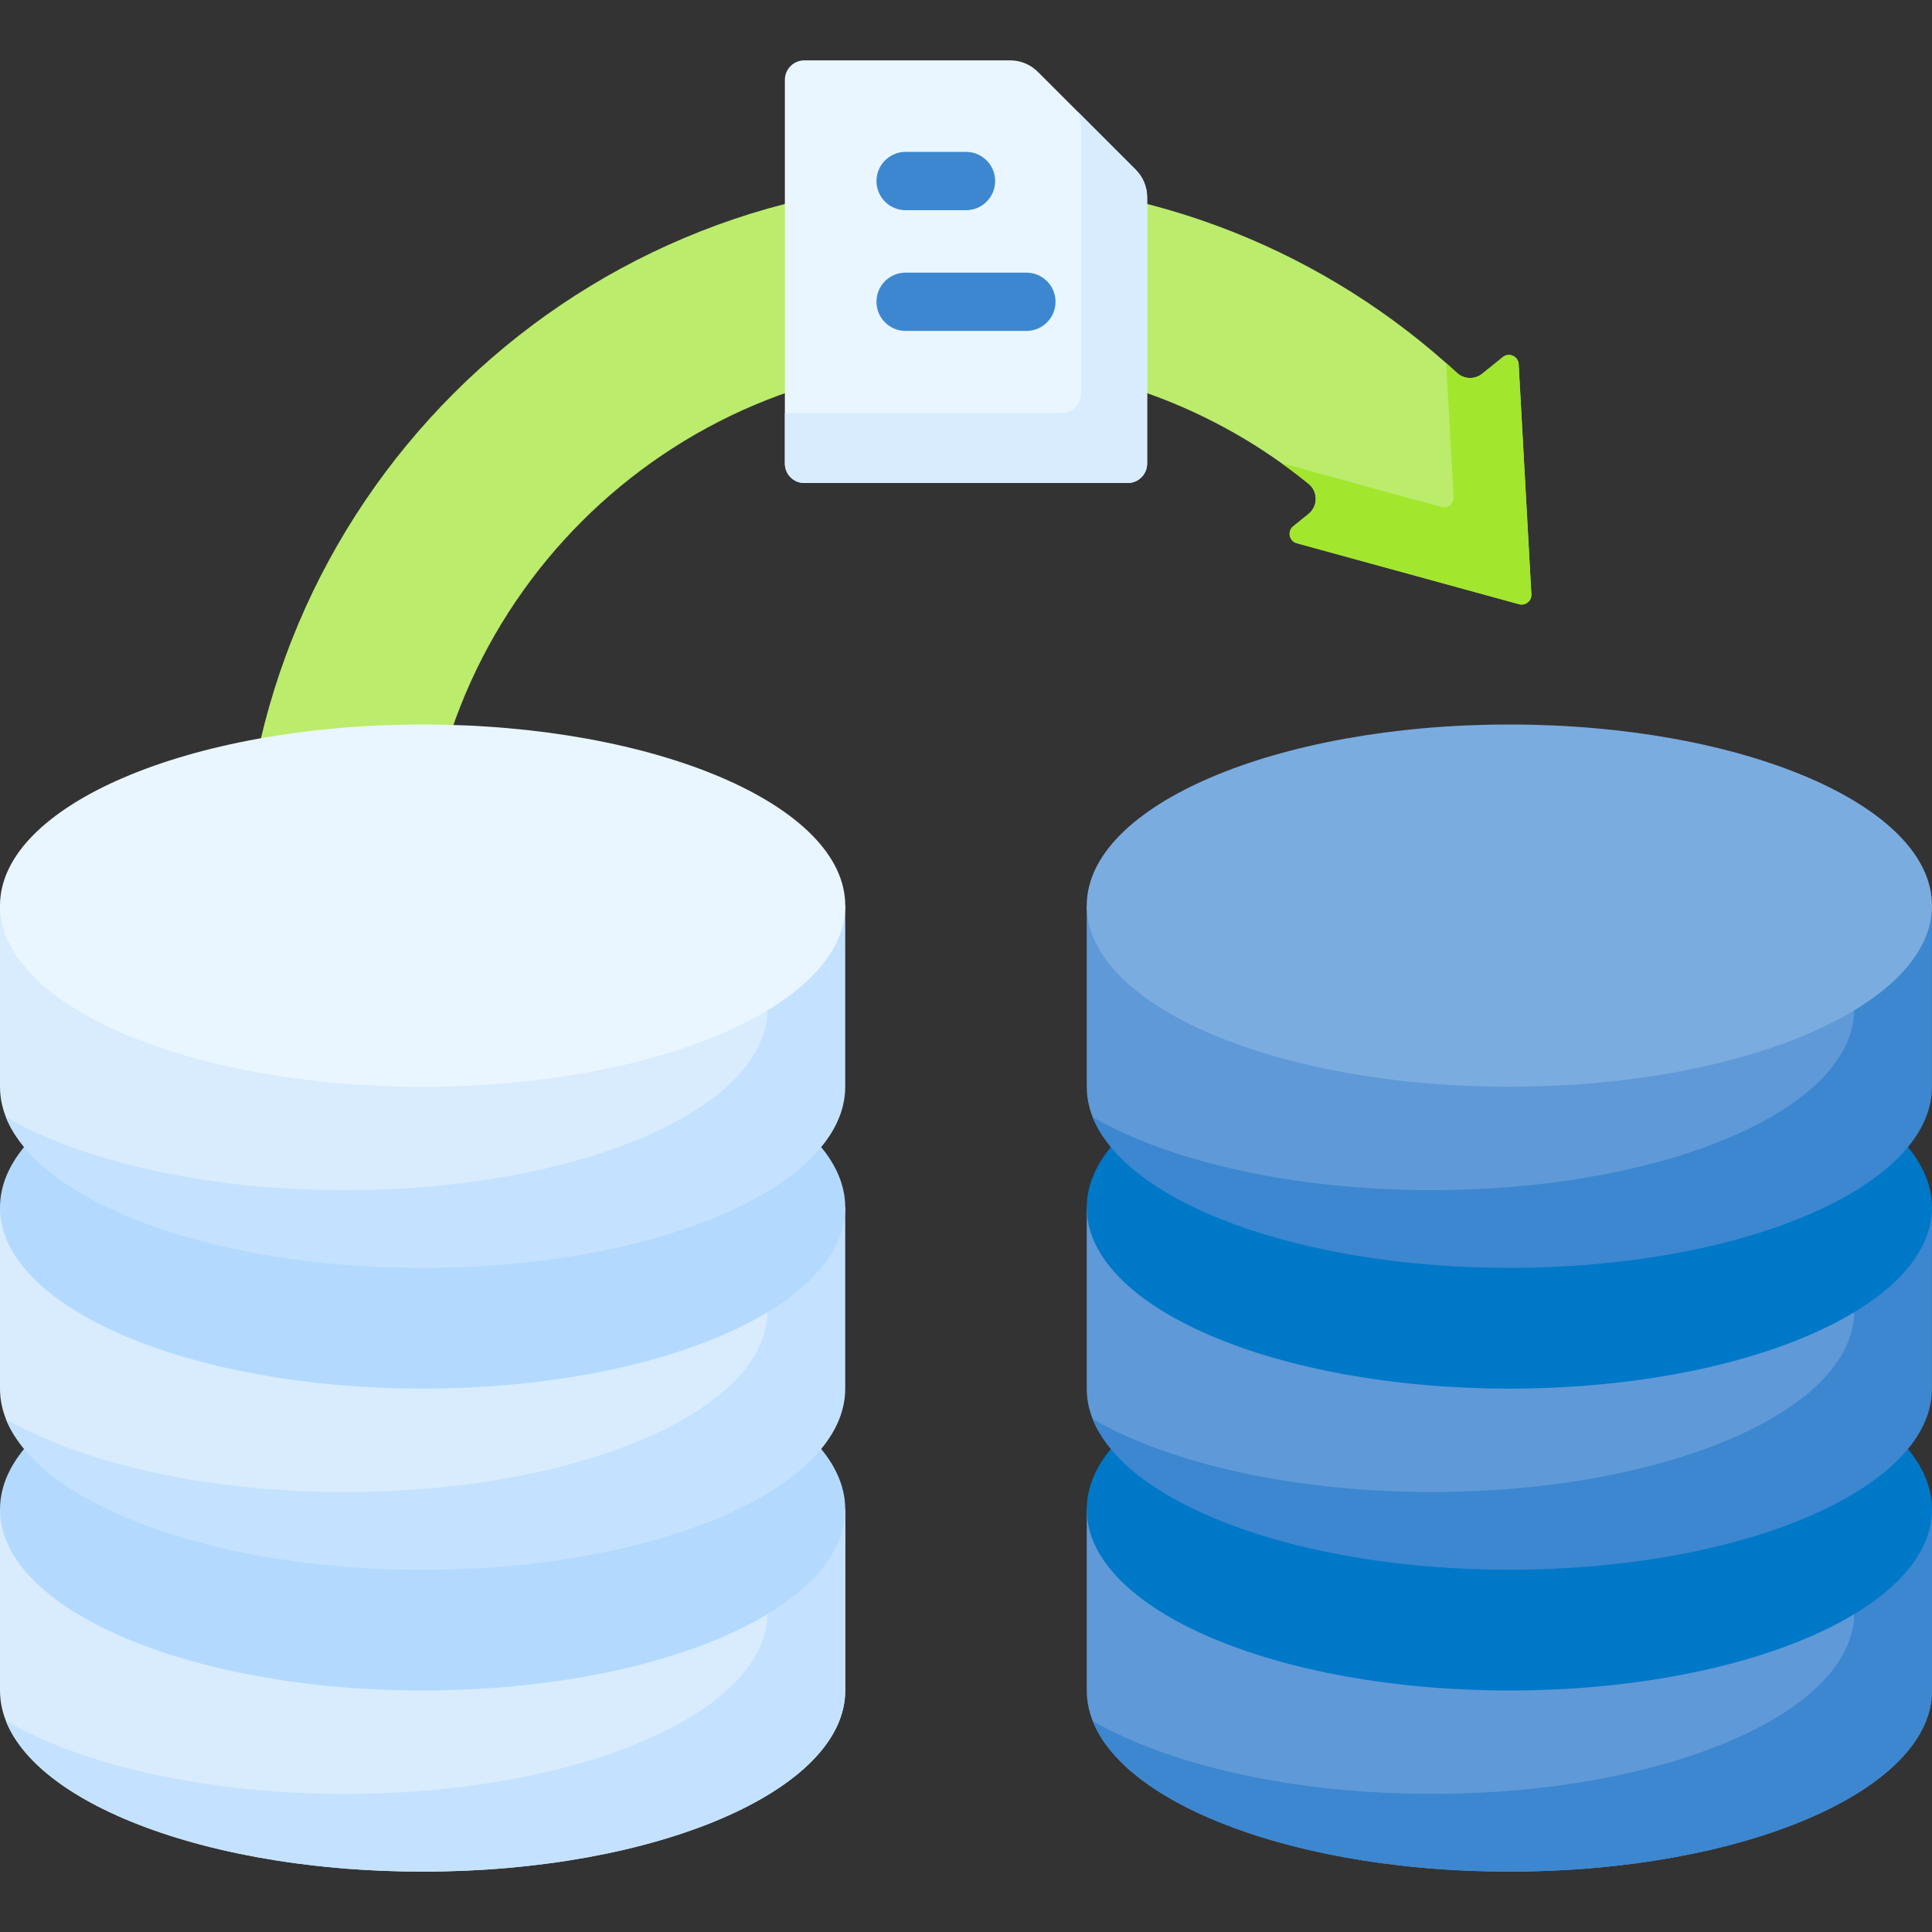 <svg xmlns="http://www.w3.org/2000/svg" width="80" height="80" viewBox="0 0 80 80" fill="none"><rect x="0" y="0" width="80" height="80" fill="#333333" stroke="none"/><path d="M62.902 25.02L53.697 22.494C53.38 22.407 53.295 21.999 53.55 21.793L54.181 21.284C54.577 20.964 54.584 20.359 54.19 20.038C50.318 16.888 45.381 15.001 40.001 15.001C27.574 15.001 17.501 25.074 17.501 37.501H10C10 20.933 23.433 7.5 40.001 7.5C47.844 7.5 54.986 10.51 60.331 15.44C60.624 15.71 61.07 15.723 61.379 15.473L62.229 14.787C62.484 14.581 62.865 14.75 62.884 15.078L63.41 24.61C63.425 24.884 63.167 25.092 62.902 25.02Z" fill="#BBEC6C"></path><path d="M63.41 24.608L62.884 15.076C62.865 14.749 62.484 14.579 62.229 14.785L61.379 15.472C61.07 15.721 60.624 15.709 60.331 15.439C60.184 15.303 60.035 15.168 59.884 15.035L60.191 20.584C60.206 20.858 59.947 21.067 59.682 20.994L53.065 19.178C53.449 19.453 53.824 19.739 54.19 20.037C54.584 20.358 54.577 20.963 54.181 21.282L53.55 21.792C53.295 21.998 53.38 22.406 53.697 22.493L62.902 25.018C63.167 25.091 63.425 24.883 63.41 24.608Z" fill="#A2E62E"></path><path d="M46.695 20H33.305C32.86 20 32.5 19.64 32.5 19.195V3.305C32.5 2.86 32.86 2.5 33.305 2.5H41.833C42.26 2.5 42.67 2.67 42.971 2.971L47.028 7.028C47.33 7.33 47.5 7.74 47.5 8.167V19.195C47.5 19.64 47.14 20 46.695 20Z" fill="#EAF6FF"></path><path d="M47.029 7.03L44.632 4.633C44.718 4.832 44.764 5.049 44.764 5.27V16.299C44.764 16.743 44.403 17.104 43.959 17.104H32.5V19.196C32.5 19.641 32.86 20.001 33.305 20.001H46.695C47.14 20.001 47.5 19.641 47.5 19.196V8.168C47.5 7.741 47.331 7.331 47.029 7.03Z" fill="#D8ECFE"></path><path d="M40 8.703H37.5C36.833 8.703 36.293 8.163 36.293 7.496C36.293 6.83 36.833 6.289 37.5 6.289H40C40.667 6.289 41.207 6.83 41.207 7.496C41.207 8.163 40.667 8.703 40 8.703Z" fill="#3C87D0"></path><path d="M42.5 13.703H37.5C36.833 13.703 36.293 13.163 36.293 12.496C36.293 11.829 36.833 11.289 37.5 11.289H42.5C43.167 11.289 43.707 11.829 43.707 12.496C43.707 13.163 43.167 13.703 42.5 13.703Z" fill="#3C87D0"></path><path d="M0 62.5V70C0 74.142 7.835 77.5 17.5 77.5C27.165 77.5 35 74.142 35 70V62.5H0Z" fill="#D8ECFE"></path><path d="M31.78 62.5V66.781C31.78 70.923 23.945 74.281 14.28 74.281C8.535 74.281 3.437 73.094 0.246 71.262C1.646 74.803 8.838 77.5 17.499 77.5C27.164 77.5 34.999 74.142 34.999 70V62.5H31.78Z" fill="#C4E2FF"></path><path d="M17.5 70C27.165 70 35 66.642 35 62.5C35 58.358 27.165 55 17.5 55C7.835 55 0 58.358 0 62.5C0 66.642 7.835 70 17.5 70Z" fill="#B3DAFE"></path><path d="M0 50V57.5C0 57.93 0.085 58.352 0.247 58.762C1.647 62.303 8.839 63.533 17.5 63.533C27.165 63.533 33.371 61.642 33.371 57.5L35 50H0Z" fill="#D8ECFE"></path><path d="M31.78 50V54.281C31.78 58.423 23.945 61.781 14.28 61.781C8.535 61.781 3.437 60.594 0.246 58.762C1.646 62.303 8.838 65 17.499 65C27.164 65 34.999 61.642 34.999 57.5V50H31.78Z" fill="#C4E2FF"></path><path d="M17.5 57.5C27.165 57.5 35 54.142 35 50C35 45.858 27.165 42.5 17.5 42.5C7.835 42.5 0 45.858 0 50C0 54.142 7.835 57.5 17.5 57.5Z" fill="#B3DAFE"></path><path d="M0 37.5V45C0 45.43 0.085 45.852 0.247 46.262C1.647 49.803 8.587 50.782 17.249 50.782C26.914 50.782 33.543 49.142 33.543 45L35 37.5H0Z" fill="#D8ECFE"></path><path d="M31.78 37.5V41.781C31.78 45.923 23.945 49.281 14.28 49.281C8.535 49.281 3.437 48.094 0.246 46.262C1.646 49.803 8.838 52.5 17.499 52.5C27.164 52.5 34.999 49.142 34.999 45V37.5H31.78Z" fill="#C4E2FF"></path><path d="M17.5 45C27.165 45 35 41.642 35 37.5C35 33.358 27.165 30 17.5 30C7.835 30 0 33.358 0 37.5C0 41.642 7.835 45 17.5 45Z" fill="#EAF6FF"></path><path d="M45 62.5V70C45 74.142 52.835 77.5 62.5 77.5C72.165 77.5 80 74.142 80 70V62.5H45Z" fill="#5F99D7"></path><path d="M76.78 62.5V66.781C76.78 70.923 68.945 74.281 59.28 74.281C53.535 74.281 48.437 73.094 45.246 71.262C46.646 74.803 53.838 77.5 62.499 77.5C72.164 77.5 79.999 74.142 79.999 70V62.5H76.78Z" fill="#3C87D0"></path><path d="M62.5 70C72.165 70 80 66.642 80 62.5C80 58.358 72.165 55 62.5 55C52.835 55 45 58.358 45 62.5C45 66.642 52.835 70 62.5 70Z" fill="#0078C8"></path><path d="M45 50V57.5C45 57.93 45.084 58.352 45.247 58.762C46.647 62.303 53.839 63.533 62.5 63.533C72.165 63.533 78.371 61.642 78.371 57.5L80 50H45Z" fill="#5F99D7"></path><path d="M76.78 50V54.281C76.78 58.423 68.945 61.781 59.28 61.781C53.535 61.781 48.437 60.594 45.246 58.762C46.646 62.303 53.838 65 62.499 65C72.164 65 79.999 61.642 79.999 57.5V50H76.78Z" fill="#3C87D0"></path><path d="M62.5 57.5C72.165 57.5 80 54.142 80 50C80 45.858 72.165 42.5 62.5 42.5C52.835 42.5 45 45.858 45 50C45 54.142 52.835 57.5 62.5 57.5Z" fill="#0078C8"></path><path d="M45 37.5V45C45 45.43 45.084 45.852 45.247 46.262C46.647 49.803 53.587 50.782 62.249 50.782C71.914 50.782 78.543 49.142 78.543 45L80 37.5H45Z" fill="#5F99D7"></path><path d="M76.78 37.5V41.781C76.78 45.923 68.945 49.281 59.28 49.281C53.535 49.281 48.437 48.094 45.246 46.262C46.646 49.803 53.838 52.5 62.499 52.5C72.164 52.5 79.999 49.142 79.999 45V37.5H76.78Z" fill="#3C87D0"></path><path d="M62.5 45C72.165 45 80 41.642 80 37.5C80 33.358 72.165 30 62.5 30C52.835 30 45 33.358 45 37.5C45 41.642 52.835 45 62.5 45Z" fill="#7BACDF"></path></svg>